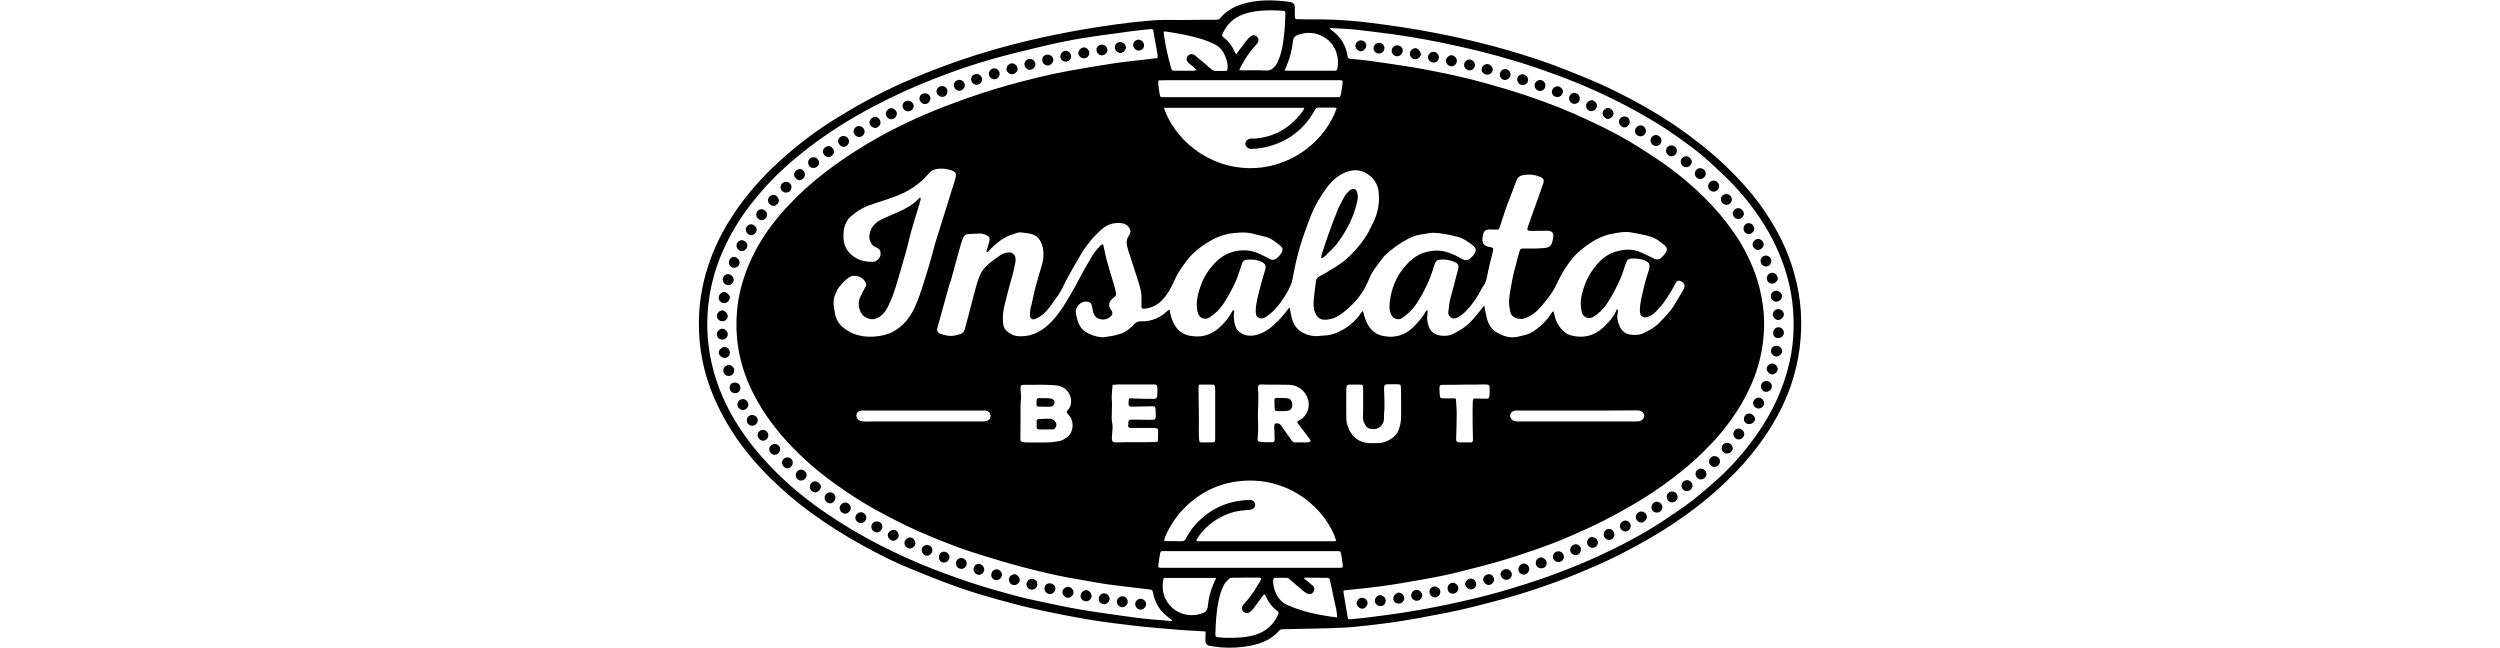 <?xml version="1.0" encoding="utf-8"?>
<!-- Generator: Adobe Illustrator 23.0.2, SVG Export Plug-In . SVG Version: 6.00 Build 0)  -->
<svg version="1.1" id="Layer_1" xmlns="http://www.w3.org/2000/svg" xmlns:xlink="http://www.w3.org/1999/xlink" x="0px" y="0px"
	 viewBox="0 0 135 35" style="enable-background:new 0 0 135 35;" xml:space="preserve">
<style type="text/css">
	.st0{fill:none;stroke:#231F20;stroke-width:0.5;stroke-miterlimit:10;}
</style>
<g>
	<path d="M65.1,34.1c-0.46-0.03-0.89-0.05-1.32-0.08c-0.81-0.07-1.62-0.13-2.43-0.22c-0.85-0.1-1.7-0.2-2.54-0.34
		c-1-0.17-2-0.37-2.99-0.59c-0.67-0.15-1.33-0.33-1.99-0.51c-0.71-0.2-1.42-0.41-2.12-0.66c-0.85-0.3-1.69-0.64-2.52-0.98
		c-0.9-0.36-1.76-0.8-2.61-1.27c-0.98-0.54-1.92-1.13-2.82-1.79c-0.77-0.56-1.49-1.18-2.17-1.85c-0.74-0.73-1.41-1.52-1.98-2.39
		c-0.51-0.78-0.93-1.6-1.26-2.47c-0.49-1.34-0.68-2.72-0.59-4.14c0.07-1.07,0.32-2.09,0.71-3.09c0.3-0.75,0.67-1.45,1.12-2.12
		c0.71-1.08,1.57-2.05,2.53-2.92c0.99-0.9,2.05-1.7,3.2-2.39c0.64-0.39,1.29-0.77,1.96-1.11c0.69-0.36,1.4-0.69,2.12-0.99
		c0.76-0.32,1.54-0.62,2.32-0.89c1.28-0.45,2.59-0.82,3.91-1.13c0.91-0.21,1.82-0.4,2.74-0.56c1.29-0.22,2.59-0.41,3.89-0.51
		c0.48-0.04,0.96-0.02,1.44-0.02c0.65-0.01,1.31-0.01,1.96-0.01c0.11,0,0.19-0.03,0.26-0.12c0.32-0.38,0.73-0.6,1.2-0.74
		c0.67-0.2,1.36-0.22,2.05-0.16c0.17,0.01,0.34,0.03,0.5,0.06c0.18,0.03,0.25,0.12,0.25,0.3c0,0.15,0,0.29,0,0.44
		c0,0.17,0.03,0.19,0.18,0.19c0.45,0,0.91,0.01,1.36,0.01c0.87,0.01,1.74,0.08,2.61,0.19c1.19,0.15,2.38,0.33,3.55,0.56
		c1.3,0.25,2.59,0.56,3.87,0.93c1.01,0.3,2.01,0.62,2.99,1.01c0.66,0.26,1.33,0.53,1.98,0.82c0.52,0.23,1.04,0.5,1.55,0.76
		c0.99,0.52,1.94,1.09,2.85,1.74c0.62,0.44,1.21,0.91,1.78,1.4c0.73,0.64,1.4,1.34,2.02,2.09c0.45,0.56,0.85,1.15,1.2,1.77
		c0.46,0.8,0.81,1.64,1.05,2.53c0.36,1.3,0.44,2.61,0.27,3.95c-0.09,0.69-0.25,1.36-0.47,2.01c-0.35,1.01-0.85,1.95-1.46,2.83
		c-0.9,1.3-2,2.41-3.22,3.41c-1.06,0.86-2.2,1.61-3.39,2.27c-0.82,0.46-1.65,0.88-2.5,1.25c-0.68,0.29-1.36,0.58-2.05,0.83
		c-0.76,0.28-1.53,0.54-2.31,0.77c-0.74,0.22-1.48,0.41-2.23,0.6c-0.99,0.25-2,0.43-3.01,0.62c-1.09,0.2-2.19,0.34-3.29,0.45
		c-0.55,0.06-1.11,0.07-1.67,0.09c-0.78,0.02-1.55,0.03-2.33,0.05c-0.06,0-0.14,0.03-0.17,0.07c-0.41,0.48-0.96,0.7-1.56,0.82
		c-0.52,0.1-1.05,0.13-1.57,0.09c-0.21-0.02-0.41-0.05-0.61-0.08c-0.16-0.02-0.25-0.14-0.25-0.3C65.1,34.43,65.1,34.27,65.1,34.1z
		 M87.32,16.7c0.01,0,0.03,0.01,0.04,0.01c0,0.06,0.01,0.12,0,0.18c-0.07,0.24,0,0.46,0.08,0.67c0.1,0.28,0.3,0.47,0.61,0.51
		c0.23,0.03,0.46,0.03,0.68-0.07c0.33-0.15,0.65-0.33,0.9-0.6c0.27-0.28,0.55-0.55,0.75-0.88c0.18-0.29,0.35-0.58,0.52-0.87
		c0.14-0.23,0.05-0.43-0.21-0.49c-0.08-0.02-0.14,0.01-0.18,0.08c-0.02,0.04-0.04,0.08-0.06,0.11c-0.26,0.5-0.55,0.97-0.94,1.38
		c-0.13,0.14-0.26,0.27-0.44,0.35c-0.33,0.14-0.52,0.02-0.52-0.31c0.01-0.45,0.13-0.87,0.23-1.3c0.07-0.3,0.17-0.59,0.26-0.89
		c0.01-0.05,0.03-0.09,0.03-0.14c0.02-0.16-0.03-0.26-0.18-0.34c-0.23-0.12-0.47-0.14-0.72-0.14s-0.3,0.06-0.39,0.3
		c-0.09,0.26-0.16,0.52-0.27,0.77c-0.21,0.47-0.44,0.93-0.73,1.36c-0.19,0.29-0.43,0.52-0.72,0.71c-0.26,0.17-0.59,0.04-0.65-0.27
		c-0.06-0.28-0.07-0.55-0.01-0.84c0.12-0.53,0.31-1.02,0.63-1.45c0.3-0.41,0.65-0.77,1.16-0.93c0.49-0.16,0.97-0.19,1.45,0.03
		c0.22,0.1,0.43,0.2,0.64,0.31c0.17,0.09,0.31,0.08,0.45-0.05c0.07-0.07,0.14-0.15,0.2-0.23c0.11-0.16,0.11-0.29-0.04-0.42
		c-0.24-0.21-0.5-0.4-0.82-0.49c-0.31-0.09-0.63-0.14-0.94-0.2c-0.38-0.08-0.74,0-1.1,0.07c-0.38,0.07-0.74,0.23-1.07,0.44
		c-0.42,0.27-0.81,0.57-1.12,0.97c-0.27,0.35-0.5,0.71-0.69,1.11c-0.11,0.23-0.22,0.46-0.36,0.67c-0.15,0.23-0.33,0.44-0.5,0.65
		c-0.17,0.2-0.34,0.39-0.57,0.53c-0.21,0.13-0.43,0.26-0.69,0.22c-0.24-0.04-0.43-0.15-0.48-0.4c-0.04-0.2-0.08-0.41-0.06-0.61
		c0.03-0.37,0.1-0.73,0.17-1.09c0.06-0.32,0.15-0.64,0.23-0.95c0.05-0.19,0.1-0.39,0.16-0.58c0.04-0.15,0.08-0.18,0.24-0.17
		c0.38,0,0.76,0.01,1.14-0.03c0.19-0.02,0.32-0.1,0.38-0.28c0.04-0.12,0.06-0.25,0.07-0.37c0.01-0.15-0.07-0.24-0.21-0.27
		c-0.06-0.01-0.12-0.01-0.18-0.01c-0.24,0-0.48,0.01-0.73,0.01c-0.32,0-0.33-0.02-0.22-0.32c0.16-0.47,0.33-0.94,0.5-1.4
		c0.09-0.27,0.19-0.54,0.28-0.8c0.08-0.22,0.05-0.32-0.18-0.41c-0.28-0.11-0.56-0.14-0.86-0.09c-0.2,0.03-0.33,0.12-0.4,0.32
		c-0.11,0.32-0.24,0.64-0.36,0.95c-0.07,0.19-0.15,0.37-0.21,0.56c-0.11,0.32-0.21,0.64-0.32,0.97c-0.05,0.14-0.06,0.15-0.21,0.15
		c-0.12,0-0.24-0.01-0.36-0.01c-0.15,0-0.26,0.06-0.31,0.2c-0.03,0.1-0.05,0.2-0.06,0.3c0,0.27,0.08,0.37,0.34,0.44
		c0.03,0.01,0.07,0.01,0.11,0.02c0.11,0.02,0.15,0.06,0.13,0.17c-0.01,0.04-0.02,0.08-0.03,0.12c-0.08,0.32-0.16,0.63-0.23,0.95
		s-0.09,0.65-0.31,0.91c-0.01,0.01-0.02,0.03-0.03,0.05c-0.25,0.5-0.56,0.95-0.96,1.34c-0.11,0.1-0.24,0.19-0.37,0.26
		c-0.11,0.05-0.25,0.08-0.36-0.01c-0.09-0.07-0.15-0.17-0.13-0.3c0.04-0.3,0.06-0.61,0.16-0.91c0.1-0.34,0.18-0.68,0.27-1.02
		c0.03-0.13,0.08-0.27,0.11-0.4c0.03-0.19-0.02-0.28-0.2-0.36c-0.25-0.12-0.52-0.15-0.8-0.13c-0.15,0.01-0.22,0.08-0.27,0.22
		c-0.1,0.31-0.19,0.61-0.32,0.91c-0.2,0.46-0.43,0.9-0.71,1.31c-0.2,0.28-0.45,0.52-0.74,0.72c-0.16,0.11-0.47,0.07-0.58-0.18
		c-0.12-0.26-0.11-0.53-0.07-0.79c0.09-0.62,0.31-1.2,0.7-1.69c0.3-0.38,0.64-0.71,1.12-0.87c0.45-0.14,0.89-0.17,1.34-0.01
		c0.22,0.08,0.43,0.17,0.63,0.29c0.35,0.2,0.42,0.16,0.7-0.13c0.02-0.03,0.05-0.06,0.06-0.09c0.12-0.2,0.11-0.31-0.07-0.45
		c-0.27-0.22-0.55-0.41-0.9-0.49c-0.41-0.1-0.83-0.19-1.25-0.2c-0.15,0-0.3,0.04-0.45,0.06c-0.3,0.03-0.59,0.11-0.85,0.24
		c-0.48,0.24-0.91,0.55-1.3,0.92c-0.06,0.05-0.11,0.12-0.15,0.18c-0.13,0.16-0.25,0.33-0.37,0.49c-0.15,0.19-0.26,0.41-0.35,0.63
		c-0.32,0.8-0.86,1.42-1.56,1.91c-0.21,0.15-0.44,0.23-0.69,0.26c-0.32,0.04-0.53-0.07-0.65-0.37c-0.1-0.22-0.1-0.46-0.08-0.7
		c0.03-0.33,0.08-0.66,0.12-0.99c0.02-0.13,0.08-0.22,0.2-0.28c0.27-0.15,0.54-0.3,0.8-0.47c0.22-0.14,0.44-0.28,0.63-0.45
		c0.43-0.38,0.8-0.81,1.11-1.3c0.13-0.2,0.22-0.43,0.33-0.64c0.27-0.52,0.38-1.08,0.32-1.67c-0.03-0.35-0.19-0.65-0.44-0.87
		c-0.39-0.34-0.85-0.42-1.34-0.22c-0.43,0.17-0.76,0.48-1.03,0.84c-0.37,0.5-0.68,1.05-0.9,1.63c-0.2,0.52-0.39,1.04-0.55,1.58
		c-0.15,0.53-0.28,1.07-0.37,1.61c-0.05,0.32-0.18,0.59-0.33,0.85c-0.21,0.35-0.43,0.69-0.72,0.97c-0.12,0.12-0.25,0.22-0.39,0.32
		c-0.13,0.1-0.29,0.13-0.43,0.05s-0.14-0.24-0.14-0.39c0.01-0.43,0.14-0.83,0.24-1.25c0.08-0.32,0.18-0.63,0.27-0.94
		c0.06-0.21,0-0.33-0.19-0.43c-0.27-0.13-0.56-0.14-0.85-0.11c-0.09,0.01-0.15,0.07-0.19,0.15c-0.03,0.07-0.05,0.14-0.07,0.2
		c-0.09,0.26-0.17,0.53-0.28,0.79c-0.2,0.44-0.43,0.87-0.7,1.27c-0.19,0.29-0.44,0.51-0.72,0.7c-0.06,0.04-0.14,0.07-0.22,0.07
		c-0.23,0.01-0.38-0.14-0.44-0.4c-0.1-0.5,0.03-0.98,0.2-1.44c0.19-0.51,0.5-0.95,0.9-1.32c0.58-0.54,1.53-0.7,2.25-0.34
		c0.17,0.08,0.35,0.15,0.5,0.25c0.19,0.12,0.35,0.07,0.49-0.06c0.08-0.08,0.16-0.17,0.21-0.27c0.08-0.13,0.06-0.24-0.05-0.34
		c-0.26-0.22-0.54-0.44-0.88-0.52c-0.21-0.05-0.41-0.09-0.62-0.15c-0.44-0.11-0.87-0.06-1.31,0c-0.02,0-0.05,0.01-0.07,0.02
		c-0.36,0.08-0.7,0.22-1.02,0.42c-0.45,0.28-0.86,0.59-1.17,1.01c-0.24,0.32-0.48,0.64-0.64,1.01c-0.09,0.21-0.19,0.4-0.3,0.6
		c-0.13,0.23-0.29,0.43-0.48,0.61c-0.25,0.22-0.54,0.35-0.87,0.38c-0.13,0.01-0.17-0.03-0.16-0.15c0-0.13,0-0.25,0-0.38
		c0.02-0.36-0.09-0.69-0.2-1.03c-0.17-0.54-0.35-1.07-0.52-1.61c-0.09-0.28-0.14-0.54,0.06-0.81c0.12-0.17,0.06-0.36-0.1-0.5
		c-0.09-0.08-0.2-0.13-0.33-0.14c-0.38-0.04-0.73,0.05-1.02,0.3c-0.32,0.27-0.6,0.58-0.85,0.92c-0.21,0.27-0.37,0.57-0.54,0.86
		c-0.17,0.29-0.33,0.58-0.49,0.87c-0.19,0.34-0.33,0.71-0.57,1.03c-0.23,0.31-0.43,0.65-0.72,0.91c-0.13,0.11-0.28,0.21-0.44,0.28
		c-0.17,0.07-0.29-0.01-0.3-0.19c-0.01-0.11,0.01-0.23,0.02-0.34c0.01-0.08,0.04-0.15,0.06-0.23c0.08-0.35,0.15-0.7,0.24-1.04
		c0.1-0.37,0.21-0.73,0.32-1.1s0.12-0.74,0.01-1.11c-0.03-0.09-0.08-0.18-0.13-0.26c-0.24-0.36-0.64-0.35-1.01-0.4
		c-0.13-0.02-0.27,0.05-0.4,0.09c-0.54,0.16-0.96,0.5-1.33,0.91c-0.04,0.04-0.07,0.08-0.14,0.06c0.01-0.04,0.02-0.08,0.03-0.11
		c0.04-0.15,0.09-0.3,0.13-0.45c0.05-0.21,0-0.29-0.2-0.37c-0.08-0.03-0.17-0.07-0.26-0.07c-0.22,0-0.45,0.02-0.67,0.03
		c-0.16,0.01-0.25,0.1-0.3,0.25c-0.06,0.17-0.12,0.33-0.16,0.5c-0.16,0.58-0.32,1.17-0.48,1.75c-0.04,0.13-0.1,0.26-0.13,0.4
		c-0.2,0.7-0.39,1.41-0.59,2.12c-0.06,0.2-0.01,0.32,0.19,0.38c0.17,0.05,0.34,0.1,0.51,0.1c0.18,0,0.36-0.05,0.53-0.1
		c0.12-0.03,0.19-0.13,0.23-0.24c0.02-0.06,0.03-0.12,0.05-0.17c0.17-0.63,0.33-1.26,0.5-1.9c0.05-0.19,0.1-0.37,0.16-0.56
		c0.07-0.21,0.15-0.41,0.28-0.59c0.2-0.27,0.47-0.47,0.74-0.66c0.14-0.1,0.28-0.21,0.46-0.26c0.39-0.11,0.59,0.09,0.56,0.42
		c0,0.01,0,0.02,0,0.04c-0.06,0.28-0.11,0.56-0.19,0.83c-0.15,0.49-0.26,0.98-0.39,1.47c-0.08,0.31-0.12,0.62-0.1,0.93
		c0.01,0.18,0.04,0.37,0.18,0.5c0.21,0.2,0.45,0.31,0.75,0.31c0.69,0.01,1.23-0.31,1.69-0.79c0.52-0.54,0.87-1.19,1.24-1.83
		c0.19-0.33,0.35-0.67,0.53-0.99c0.1-0.19,0.23-0.37,0.33-0.56c0.15-0.28,0.33-0.52,0.56-0.74c0.03-0.03,0.07-0.04,0.12-0.07
		c0.02,0.08,0.04,0.13,0.05,0.19c0.05,0.24,0.1,0.47,0.16,0.71c0.06,0.22,0.13,0.44,0.19,0.66c0.09,0.3,0.19,0.59,0.26,0.89
		c0.07,0.29,0.1,0.31-0.16,0.51c-0.19,0.15-0.21,0.36-0.08,0.57c0.03,0.05,0.07,0.09,0.08,0.14c0.01,0.05,0.02,0.11-0.01,0.15
		c-0.15,0.2-0.36,0.29-0.61,0.24c-0.22-0.04-0.37-0.18-0.41-0.41c-0.02-0.12-0.06-0.24-0.08-0.35c-0.03-0.13-0.12-0.18-0.24-0.19
		c-0.25-0.04-0.52,0.15-0.6,0.4c-0.05,0.15,0,0.29,0.03,0.43c0.07,0.3,0.18,0.6,0.45,0.78c0.27,0.17,0.56,0.28,0.88,0.31
		c0.09,0.01,0.18-0.01,0.27-0.02c0.07-0.01,0.13-0.02,0.2-0.03c0.36-0.06,0.72-0.14,1.01-0.38c0.1-0.08,0.2-0.17,0.29-0.27
		c0.1-0.12,0.22-0.16,0.38-0.16c0.56,0.02,1.04-0.19,1.44-0.58c0.02-0.02,0.05-0.03,0.09-0.05c0.04,0.15,0.06,0.29,0.1,0.42
		c0.16,0.48,0.42,0.86,0.94,0.98c0.1,0.02,0.2,0.03,0.3,0.04c0.5,0.05,0.94-0.12,1.31-0.43c0.29-0.25,0.54-0.55,0.73-0.9
		c0.02-0.03,0.05-0.06,0.07-0.09c0.02,0.02,0.03,0.03,0.04,0.04c0.01,0.02,0.01,0.04,0.01,0.05c-0.05,0.17-0.02,0.35,0,0.52
		c0.04,0.31,0.17,0.55,0.46,0.69c0.28,0.13,0.56,0.1,0.83,0.02c0.27-0.09,0.52-0.23,0.74-0.42c0.34-0.29,0.64-0.63,0.91-0.99
		c0.01-0.02,0.04-0.02,0.06-0.03c0.03,0.17,0.05,0.33,0.09,0.49c0.08,0.33,0.22,0.61,0.52,0.8c0.32,0.2,0.65,0.27,1.02,0.23
		c0.07-0.01,0.13-0.02,0.2-0.02c0.28,0,0.54-0.08,0.79-0.19c0.51-0.24,0.95-0.59,1.25-1.07c0.02-0.03,0.05-0.04,0.08-0.07
		c0.05,0.17,0.08,0.33,0.14,0.48c0.17,0.42,0.43,0.75,0.89,0.86c0.7,0.16,1.31-0.04,1.79-0.57c0.21-0.22,0.42-0.45,0.56-0.73
		c0.02-0.03,0.05-0.06,0.1-0.11c0.01,0.07,0.01,0.1,0.01,0.13c-0.01,0.14-0.03,0.29-0.02,0.43c0.06,0.53,0.3,0.78,0.71,0.84
		c0.24,0.03,0.49,0.02,0.71-0.1c0.18-0.1,0.36-0.19,0.53-0.31c0.42-0.29,0.72-0.7,1.03-1.09c0.03-0.03,0.05-0.07,0.1-0.13
		c0.01,0.08,0.02,0.13,0.03,0.17c0.04,0.19,0.07,0.38,0.12,0.57c0.09,0.3,0.25,0.57,0.54,0.73c0.38,0.22,0.78,0.33,1.22,0.2
		c0.08-0.02,0.16-0.04,0.25-0.06c0.2-0.04,0.38-0.13,0.54-0.24c0.37-0.25,0.68-0.56,0.92-0.94c0.02-0.04,0.06-0.07,0.11-0.12
		c0.03,0.1,0.06,0.17,0.07,0.24c0.04,0.23,0.14,0.43,0.27,0.61c0.16,0.21,0.35,0.39,0.61,0.46c0.67,0.18,1.26,0.03,1.76-0.44
		c0.26-0.25,0.51-0.51,0.67-0.85C87.28,16.74,87.3,16.72,87.32,16.7z M71.82,1.52c0,0.01-0.01,0.02-0.01,0.03
		c0.04,0.03,0.07,0.06,0.11,0.09c0.46,0.34,0.75,0.78,0.84,1.35c0.02,0.15,0.04,0.17,0.19,0.19c0.29,0.03,0.59,0.05,0.89,0.09
		c0.79,0.11,1.58,0.22,2.37,0.35c0.73,0.12,1.47,0.27,2.19,0.42c0.6,0.13,1.19,0.28,1.78,0.44c0.72,0.2,1.44,0.41,2.16,0.65
		c0.6,0.2,1.2,0.42,1.79,0.65c0.52,0.21,1.04,0.43,1.55,0.67c1.05,0.48,2.07,1.01,3.04,1.64c0.5,0.32,1.01,0.65,1.49,1.01
		c0.64,0.48,1.25,1,1.82,1.56c0.6,0.59,1.14,1.24,1.62,1.93c0.53,0.77,0.94,1.59,1.23,2.48c0.2,0.64,0.33,1.3,0.37,1.98
		c0.05,0.93-0.06,1.84-0.32,2.73c-0.21,0.7-0.51,1.37-0.88,2.01c-0.46,0.79-1.02,1.52-1.65,2.18c-0.5,0.53-1.03,1.02-1.6,1.48
		c-0.71,0.57-1.45,1.1-2.23,1.57c-0.65,0.39-1.31,0.76-1.98,1.1c-0.65,0.33-1.31,0.62-1.98,0.91c-0.53,0.23-1.07,0.43-1.61,0.62
		c-0.69,0.24-1.38,0.47-2.07,0.67c-0.65,0.19-1.31,0.35-1.97,0.52c-0.32,0.08-0.65,0.16-0.97,0.23c-0.44,0.09-0.88,0.17-1.32,0.25
		c-0.7,0.12-1.41,0.25-2.12,0.34c-0.62,0.09-1.25,0.14-1.88,0.21c-0.04,0-0.08,0.02-0.12,0.02c0,0.04,0,0.08,0,0.11
		c0.07,0.44,0.15,0.87,0.22,1.31c0.02,0.13,0.04,0.15,0.18,0.13c0.28-0.03,0.57-0.06,0.85-0.09c1.44-0.17,2.88-0.39,4.3-0.69
		c0.98-0.21,1.96-0.43,2.93-0.71c0.9-0.26,1.8-0.54,2.68-0.86c0.86-0.31,1.71-0.65,2.54-1.03c1.19-0.54,2.35-1.15,3.45-1.86
		c0.56-0.37,1.12-0.74,1.66-1.15c0.41-0.31,0.79-0.66,1.18-0.99c0.73-0.63,1.38-1.34,1.97-2.11c0.91-1.18,1.6-2.46,2-3.9
		c0.18-0.63,0.29-1.28,0.33-1.93c0.07-1.22-0.07-2.42-0.45-3.58c-0.18-0.55-0.4-1.09-0.67-1.61c-0.56-1.08-1.28-2.06-2.11-2.94
		c-0.36-0.38-0.74-0.73-1.12-1.09c-0.75-0.7-1.58-1.3-2.43-1.87c-0.97-0.64-1.98-1.2-3.02-1.71c-1.29-0.63-2.61-1.16-3.96-1.62
		c-1.4-0.48-2.82-0.87-4.27-1.19c-1.21-0.27-2.43-0.5-3.66-0.67c-0.62-0.08-1.24-0.16-1.86-0.23c-0.44-0.05-0.89-0.06-1.34-0.09
		C71.89,1.51,71.86,1.52,71.82,1.52z M63.28,33.54c0.01-0.02,0.01-0.03,0.02-0.05c-0.05-0.03-0.09-0.07-0.14-0.1
		c-0.13-0.11-0.27-0.21-0.38-0.33c-0.28-0.3-0.44-0.66-0.52-1.06c-0.03-0.15-0.04-0.15-0.19-0.17c-0.74-0.09-1.48-0.17-2.22-0.27
		c-0.52-0.07-1.03-0.18-1.54-0.26c-1.08-0.17-2.15-0.43-3.21-0.71c-0.59-0.16-1.18-0.33-1.76-0.51c-0.55-0.17-1.1-0.34-1.64-0.54
		c-0.93-0.35-1.85-0.72-2.75-1.15c-1.1-0.53-2.17-1.11-3.18-1.79c-0.92-0.62-1.8-1.29-2.6-2.07c-1-0.97-1.87-2.04-2.5-3.3
		c-0.47-0.93-0.77-1.91-0.87-2.95c-0.06-0.68-0.04-1.37,0.07-2.05c0.15-0.91,0.45-1.77,0.87-2.59c0.45-0.88,1.04-1.68,1.71-2.41
		c0.63-0.69,1.32-1.32,2.06-1.89c0.52-0.4,1.06-0.78,1.62-1.14c0.9-0.58,1.84-1.1,2.81-1.56c0.8-0.38,1.61-0.72,2.44-1.03
		c1-0.38,2.01-0.71,3.03-1c1.05-0.29,2.11-0.56,3.18-0.76c0.88-0.16,1.75-0.31,2.63-0.44c0.61-0.09,1.23-0.15,1.84-0.22
		c0.14-0.02,0.28-0.04,0.44-0.05c0.02-0.09,0.02-0.14,0.01-0.19c-0.07-0.39-0.15-0.79-0.21-1.18c-0.03-0.2-0.03-0.21-0.24-0.19
		c-0.28,0.03-0.55,0.05-0.83,0.09c-0.92,0.13-1.85,0.24-2.77,0.39c-0.71,0.12-1.42,0.26-2.12,0.43c-0.91,0.21-1.83,0.44-2.73,0.69
		c-1.04,0.29-2.07,0.65-3.08,1.04c-1.16,0.45-2.29,0.96-3.38,1.54c-1.22,0.64-2.38,1.37-3.48,2.21c-0.82,0.63-1.59,1.31-2.29,2.07
		c-0.57,0.63-1.1,1.29-1.55,2.01c-0.58,0.94-1.03,1.91-1.31,2.96c-0.32,1.22-0.41,2.46-0.25,3.71s0.56,2.43,1.16,3.54
		c0.48,0.88,1.06,1.69,1.73,2.44c0.5,0.57,1.04,1.1,1.61,1.6c0.57,0.49,1.16,0.95,1.78,1.37c0.96,0.66,1.97,1.26,3.01,1.79
		c0.91,0.46,1.83,0.88,2.78,1.25c0.93,0.36,1.87,0.7,2.83,0.99c0.99,0.29,1.98,0.58,2.99,0.78c0.64,0.13,1.28,0.28,1.92,0.39
		c0.85,0.15,1.71,0.27,2.57,0.39c0.69,0.1,1.39,0.19,2.09,0.23C62.92,33.51,63.1,33.53,63.28,33.54z M49.71,10.66
		c0,0.07,0.01,0.11,0,0.14c-0.04,0.16-0.09,0.31-0.14,0.47c-0.12,0.39-0.24,0.78-0.35,1.17c-0.09,0.31-0.16,0.63-0.24,0.95
		c-0.16,0.58-0.33,1.15-0.5,1.73c-0.07,0.23-0.13,0.45-0.21,0.68c-0.09,0.25-0.19,0.5-0.31,0.74c-0.11,0.22-0.25,0.43-0.47,0.57
		c-0.19,0.12-0.39,0.17-0.6,0.09s-0.36-0.19-0.45-0.43c-0.1-0.27-0.09-0.52,0.03-0.77c0.08-0.17,0.17-0.33,0.26-0.5
		c0.04-0.07,0.06-0.13,0.03-0.21c-0.14-0.35-0.62-0.52-0.93-0.3c-0.18,0.13-0.35,0.3-0.49,0.48c-0.11,0.13-0.18,0.29-0.24,0.44
		c-0.15,0.35-0.07,0.71,0,1.07c0.08,0.42,0.36,0.69,0.71,0.9c0.25,0.16,0.53,0.23,0.82,0.28c0.37,0.05,0.73,0.02,1.08-0.06
		c0.42-0.09,0.77-0.31,1.08-0.61c0.34-0.34,0.56-0.75,0.73-1.18c0.17-0.42,0.3-0.85,0.44-1.29c0.14-0.43,0.26-0.86,0.38-1.29
		c0.05-0.19,0.1-0.38,0.15-0.56c0.08-0.27,0.16-0.53,0.25-0.8c0.22-0.72,0.45-1.43,0.67-2.15c0.07-0.21,0.14-0.41,0.19-0.62
		c0.06-0.23,0-0.33-0.22-0.4s-0.45-0.11-0.68-0.09c-0.18,0.02-0.35,0.06-0.48,0.19c-0.15,0.15-0.28,0.32-0.44,0.46
		c-0.29,0.25-0.6,0.47-0.95,0.64c-0.63,0.31-1.32,0.47-1.98,0.72c-0.35,0.14-0.65,0.34-0.93,0.59c-0.12,0.11-0.2,0.24-0.26,0.39
		c-0.11,0.24-0.12,0.49-0.11,0.75c0.01,0.42,0.2,0.75,0.54,1c0.31,0.22,0.66,0.29,1.03,0.29c0.19,0,0.38-0.16,0.42-0.34
		c0.04-0.24-0.02-0.36-0.25-0.45c-0.11-0.04-0.18-0.11-0.24-0.21c-0.12-0.2-0.13-0.41-0.06-0.63c0.1-0.32,0.34-0.53,0.63-0.67
		c0.28-0.13,0.57-0.26,0.86-0.38c0.41-0.18,0.79-0.39,1.11-0.71C49.62,10.71,49.65,10.69,49.71,10.66z M62.87,29.2
		c0.04,0.01,0.08,0.02,0.12,0.02c0.27,0,0.53,0,0.8,0.01c0.12,0,0.19-0.04,0.24-0.14c0.11-0.2,0.23-0.4,0.37-0.58
		c0.7-0.86,1.6-1.37,2.71-1.49c0.15-0.02,0.3-0.02,0.45-0.01c0.13,0.01,0.22,0.13,0.22,0.25c0,0.11-0.08,0.22-0.19,0.25
		c-0.06,0.02-0.13,0.03-0.2,0.03c-0.44,0.02-0.86,0.1-1.27,0.29c-0.62,0.28-1.12,0.7-1.48,1.27c-0.02,0.03-0.02,0.07-0.03,0.13
		c0.28,0,0.53,0,0.78,0c2.2,0,4.41,0,6.61,0c0.05,0,0.1-0.01,0.16-0.02c-0.52-1.68-2.48-3.46-5.09-3.24
		c-1.32,0.11-2.43,0.69-3.32,1.68C63.41,28.02,62.86,28.93,62.87,29.2z M62.85,5.82c0.54,1.63,2.3,3.23,4.62,3.26
		c2.33,0.02,4.14-1.56,4.71-3.24c-0.03-0.01-0.07-0.03-0.1-0.03c-0.3,0-0.59,0-0.89,0c-0.09,0-0.14,0.04-0.18,0.12
		c-0.52,0.95-1.29,1.59-2.31,1.92c-0.36,0.12-0.74,0.18-1.13,0.19c-0.18,0-0.32-0.13-0.32-0.28c0-0.16,0.14-0.27,0.33-0.28
		c0.07,0,0.15,0,0.22,0c1.1-0.1,1.95-0.63,2.58-1.53c0.02-0.03,0.03-0.07,0.05-0.13C67.89,5.82,65.38,5.82,62.85,5.82z M67.52,30.66
		L67.52,30.66c1.42,0,2.85,0,4.27,0c0.2,0,0.4,0,0.6,0c0.11,0,0.13-0.03,0.12-0.13c-0.02-0.19-0.05-0.37-0.08-0.56
		c-0.04-0.22-0.05-0.21-0.27-0.21c-0.04,0-0.07,0-0.11,0c-2.98,0-5.96,0-8.94,0c-0.09,0-0.18,0-0.27,0c-0.16,0-0.17,0-0.2,0.17
		c-0.04,0.2-0.06,0.39-0.09,0.59c-0.02,0.12,0.01,0.13,0.13,0.14c0.04,0,0.07,0,0.11,0C64.36,30.66,65.94,30.66,67.52,30.66z
		 M62.56,4.34c-0.01,0.07-0.02,0.11-0.02,0.15c0.02,0.19,0.05,0.39,0.08,0.58c0.03,0.18,0.05,0.18,0.23,0.18c2.09,0,4.18,0,6.27,0
		c1.03,0,2.06,0,3.09,0c0.16,0,0.16,0,0.2-0.17c0.01-0.04,0.02-0.07,0.02-0.11c0.03-0.17,0.05-0.33,0.07-0.5
		c0.01-0.11-0.01-0.13-0.12-0.14c-0.02,0-0.05,0-0.07,0c-3.12,0-6.24,0-9.36,0C62.83,4.34,62.7,4.34,62.56,4.34z M66.92,3.79
		c0.07,0.01,0.11,0.01,0.15,0.01c0.43,0,0.86-0.02,1.29,0.01c0.26,0.02,0.4-0.12,0.54-0.3c0.04-0.05,0.07-0.12,0.1-0.18
		c0.11-0.24,0.19-0.5,0.24-0.76c0.12-0.6,0.15-1.2,0.17-1.81c0-0.16-0.01-0.17-0.17-0.18c-0.26-0.01-0.52-0.03-0.78-0.02
		c-0.46,0.01-0.9,0.06-1.34,0.22c-0.53,0.19-0.87,0.55-1.1,1.04c-0.04,0.08-0.03,0.14,0.05,0.2c0.29,0.21,0.48,0.49,0.62,0.81
		c0.01,0.03,0.04,0.05,0.08,0.11c0.02-0.04,0.03-0.06,0.04-0.08c0.17-0.22,0.33-0.45,0.5-0.67c0.07-0.09,0.14-0.16,0.23-0.23
		c0.11-0.09,0.24-0.07,0.33,0.01c0.1,0.1,0.12,0.22,0.04,0.34c-0.03,0.05-0.07,0.1-0.11,0.14c-0.31,0.33-0.55,0.7-0.77,1.1
		C66.98,3.64,66.96,3.71,66.92,3.79z M68.1,31.22c-0.03-0.01-0.06-0.03-0.09-0.03c-0.49,0-0.98,0-1.47,0.01
		c-0.06,0-0.14,0.02-0.18,0.06c-0.1,0.1-0.21,0.21-0.27,0.33c-0.09,0.18-0.17,0.38-0.22,0.58c-0.18,0.68-0.22,1.38-0.24,2.09
		c0,0.09,0.03,0.14,0.12,0.15c0.14,0.01,0.29,0.03,0.43,0.03c0.56,0.01,1.12,0,1.67-0.18c0.55-0.19,0.93-0.55,1.17-1.07
		c0.04-0.08,0.04-0.15-0.04-0.2c-0.3-0.2-0.49-0.49-0.64-0.82c-0.01-0.03-0.04-0.05-0.07-0.08c-0.02,0.03-0.04,0.04-0.06,0.06
		c-0.18,0.24-0.35,0.48-0.53,0.72c-0.05,0.07-0.12,0.13-0.2,0.19c-0.1,0.08-0.24,0.06-0.33-0.03c-0.1-0.09-0.11-0.21-0.04-0.33
		c0.02-0.04,0.05-0.07,0.08-0.1c0.27-0.3,0.52-0.63,0.71-0.98C68,31.48,68.08,31.37,68.1,31.22z M57.59,22.25
		c0-0.02,0-0.03,0.01-0.03c0.01-0.02,0.02-0.03,0.03-0.04c0.15-0.14,0.21-0.31,0.21-0.52c0-0.41-0.31-0.78-0.73-0.84
		c-0.21-0.03-0.42-0.03-0.63-0.04c-0.21-0.01-0.41,0-0.62,0c-0.19,0-0.39,0-0.58,0c-0.14,0-0.17,0.04-0.17,0.18
		c0,0.03,0,0.06,0,0.09c0.01,0.14,0.03,0.27,0.03,0.41s-0.03,0.28-0.03,0.41c0,0.59,0,1.19-0.01,1.78c0,0.18,0.02,0.21,0.2,0.23
		c0.04,0.01,0.08,0.01,0.13,0.01c0.38,0,0.76,0.01,1.14,0c0.19,0,0.38-0.03,0.58-0.06c0.17-0.02,0.3-0.11,0.44-0.2
		c0.38-0.26,0.43-0.83,0.17-1.16C57.69,22.4,57.64,22.32,57.59,22.25z M70.05,22.76c0.02-0.02,0.03-0.03,0.04-0.03
		c0.39-0.14,0.67-0.62,0.56-1.1c-0.12-0.49-0.52-0.83-1.03-0.85c-0.42-0.01-0.85-0.01-1.27-0.01c-0.08,0-0.16-0.01-0.24-0.01
		c-0.13,0-0.17,0.04-0.18,0.17c0,0.06,0,0.12,0.01,0.18c0.01,0.13,0.02,0.27,0.01,0.4c0,0.22-0.01,0.45-0.02,0.67
		c-0.02,0.5,0.05,1-0.02,1.5c0,0.01,0,0.02,0,0.04c0,0.07,0.03,0.12,0.1,0.13c0.11,0.01,0.23,0.03,0.34,0.03
		c0.08,0,0.16-0.01,0.23,0c0.2,0.02,0.26-0.02,0.25-0.22c0-0.21-0.02-0.42-0.02-0.63c0-0.14,0.05-0.18,0.18-0.17
		c0.09,0.01,0.15,0.06,0.2,0.13c0.18,0.26,0.36,0.51,0.54,0.77c0.07,0.1,0.15,0.15,0.28,0.13c0.11-0.01,0.22,0,0.32,0
		s0.21,0.01,0.31,0c0.05-0.01,0.1-0.04,0.13-0.07c0.01-0.02-0.03-0.08-0.05-0.12c-0.22-0.29-0.44-0.58-0.66-0.87
		C70.07,22.81,70.07,22.79,70.05,22.76z M60.08,20.78c-0.02,0.24-0.04,0.45-0.05,0.67c0,0.11,0.02,0.23,0.02,0.34
		c0,0.27-0.02,0.54-0.02,0.82c0,0.1,0.03,0.2,0.04,0.3c0.01,0.08,0.01,0.16,0.01,0.23c-0.01,0.17-0.04,0.35-0.04,0.52
		c0,0.19,0.06,0.23,0.24,0.23s0.35-0.01,0.53-0.01c0.22,0,0.44,0,0.65,0c0.1,0,0.19,0,0.29,0c0.22,0,0.45-0.01,0.67-0.01
		c0.06,0,0.11-0.03,0.11-0.1c0-0.18,0.01-0.35,0.01-0.53c0-0.07-0.04-0.11-0.11-0.12c-0.05,0-0.11-0.01-0.16-0.01
		c-0.36,0-0.71,0-1.07,0c-0.29,0-0.29,0-0.27-0.28c0.01-0.14,0.04-0.17,0.18-0.17c0.37,0,0.74,0.01,1.11,0.01
		c0.15,0,0.18-0.03,0.19-0.18c0-0.12,0-0.24-0.01-0.36c-0.01-0.18-0.04-0.2-0.22-0.19c-0.35,0.01-0.7,0.01-1.05,0.02
		c-0.07,0-0.16-0.01-0.18-0.09c-0.02-0.1,0-0.2,0.01-0.3c0-0.03,0.06-0.06,0.1-0.06c0.05-0.01,0.1,0,0.14,0.01
		c0.37,0.01,0.74,0.02,1.11,0.02c0.11,0,0.17-0.05,0.18-0.16c0.01-0.14,0.01-0.29,0.01-0.44c-0.01-0.16-0.05-0.18-0.21-0.18
		c-0.64,0-1.28,0-1.93,0C60.26,20.77,60.18,20.78,60.08,20.78z M73.61,21.79c0-0.28,0-0.56,0-0.84c0-0.15-0.02-0.17-0.16-0.18
		c-0.2-0.01-0.4,0-0.6,0c-0.09,0-0.13,0.05-0.14,0.13c0,0.05-0.01,0.11-0.01,0.16c0,0.49-0.01,0.98,0,1.47
		c0,0.16,0.02,0.32,0.07,0.46c0.16,0.49,0.47,0.83,1,0.92c0.2,0.03,0.41,0.02,0.62,0.02c0.19,0,0.36-0.04,0.53-0.12
		c0.22-0.11,0.43-0.25,0.55-0.48c0.14-0.27,0.19-0.57,0.19-0.88c0-0.21,0-0.42,0-0.64c0-0.28,0-0.56-0.01-0.84
		c0-0.21-0.02-0.22-0.24-0.22c-0.15,0-0.3,0-0.45,0c-0.18,0-0.22,0.04-0.22,0.22c0,0.02,0,0.05,0,0.07
		c0.01,0.23,0.02,0.46,0.02,0.69c0,0.09,0,0.18,0,0.27c0,0.1-0.01,0.2-0.02,0.3c-0.01,0.14,0.01,0.29-0.02,0.43
		c-0.06,0.28-0.32,0.47-0.61,0.44c-0.14-0.01-0.28-0.05-0.36-0.18c-0.08-0.13-0.15-0.26-0.15-0.42
		C73.61,22.33,73.61,22.06,73.61,21.79z M64.62,3.79c-0.06-0.06-0.08-0.09-0.11-0.12c-0.11-0.09-0.23-0.18-0.34-0.28
		c-0.1-0.09-0.12-0.22-0.06-0.33c0.05-0.09,0.17-0.16,0.28-0.13c0.06,0.01,0.12,0.04,0.16,0.08c0.28,0.23,0.56,0.46,0.83,0.7
		c0.08,0.07,0.16,0.12,0.27,0.12c0.16,0,0.33,0,0.49,0c0.13,0,0.14-0.02,0.15-0.15c0.02-0.28-0.07-0.54-0.19-0.78
		s-0.31-0.42-0.55-0.53c-0.2-0.09-0.41-0.18-0.62-0.25c-0.65-0.2-1.32-0.32-1.99-0.42c-0.03,0-0.06,0-0.1,0.01
		c0,0.06,0,0.1,0.01,0.15c0.08,0.61,0.22,1.21,0.39,1.81c0.04,0.14,0.05,0.15,0.2,0.15c0.33,0,0.67,0,1,0
		C64.48,3.81,64.53,3.8,64.62,3.79z M70.44,31.21c-0.01,0.01-0.01,0.03-0.02,0.04c0.03,0.02,0.06,0.04,0.09,0.06
		c0.12,0.1,0.24,0.19,0.35,0.29c0.13,0.11,0.15,0.25,0.06,0.37c-0.09,0.13-0.24,0.14-0.39,0.05c-0.07-0.04-0.13-0.09-0.19-0.14
		c-0.23-0.19-0.45-0.38-0.68-0.58c-0.07-0.06-0.13-0.11-0.22-0.1c-0.19,0-0.38,0-0.56,0c-0.08,0-0.12,0.04-0.13,0.12
		c-0.02,0.5,0.24,1.11,0.74,1.34c0.27,0.12,0.55,0.22,0.83,0.31c0.49,0.15,0.99,0.24,1.49,0.32c0.12,0.02,0.25,0.03,0.39,0.05
		c0-0.07,0-0.11,0-0.15c-0.01-0.09-0.03-0.18-0.04-0.27c-0.11-0.53-0.23-1.05-0.34-1.58c-0.03-0.12-0.06-0.14-0.18-0.14
		c-0.38,0-0.75,0-1.13-0.01C70.48,31.19,70.46,31.2,70.44,31.21z M69.36,3.8c0.07,0.01,0.12,0.02,0.16,0.02c0.79,0,1.59,0,2.38,0
		c0.06,0,0.12,0,0.18,0c0.09,0,0.13-0.04,0.14-0.13c0.12-0.66-0.14-1.33-0.7-1.67c-0.46-0.28-0.93-0.31-1.43-0.14
		c-0.16,0.06-0.25,0.15-0.27,0.34c-0.05,0.45-0.15,0.88-0.33,1.3C69.46,3.61,69.42,3.69,69.36,3.8z M65.67,31.21
		c-0.96,0-1.89,0-2.82,0c-0.02,0.05-0.04,0.09-0.04,0.13c-0.07,0.48,0.01,0.93,0.33,1.31c0.45,0.54,1.15,0.69,1.78,0.47
		c0.19-0.06,0.28-0.17,0.3-0.38c0.04-0.43,0.15-0.85,0.32-1.24C65.57,31.42,65.62,31.33,65.67,31.21z M85.19,22.17L85.19,22.17
		c-1,0-2,0-3,0c-0.11,0-0.22,0-0.33,0c-0.18,0.01-0.3,0.12-0.31,0.27c-0.01,0.14,0.12,0.29,0.29,0.31c0.1,0.01,0.19,0.01,0.29,0.01
		c2.06,0,4.12,0,6.18,0c0.08,0,0.16,0,0.23-0.02c0.14-0.03,0.25-0.17,0.25-0.29c0-0.14-0.13-0.26-0.28-0.28
		c-0.07-0.01-0.15-0.01-0.22-0.01C87.26,22.17,86.23,22.17,85.19,22.17z M49.88,22.17L49.88,22.17c-1.09,0-2.18,0-3.27,0
		c-0.04,0-0.07,0-0.11,0c-0.15,0.02-0.24,0.11-0.25,0.24c-0.02,0.12,0.06,0.25,0.18,0.31c0.05,0.02,0.12,0.03,0.18,0.04
		c0.15,0.01,0.29,0,0.44,0c2.01,0,4.02,0,6.03,0c0.08,0,0.16-0.01,0.23-0.04c0.2-0.08,0.24-0.3,0.1-0.46
		c-0.08-0.09-0.18-0.09-0.28-0.09C52.04,22.17,50.96,22.17,49.88,22.17z M79.09,20.77L79.09,20.77c-0.39,0.01-0.79,0.01-1.18,0.01
		c-0.14,0-0.18,0.04-0.18,0.18c0,0.13,0.01,0.25,0.02,0.38c0.01,0.13,0.03,0.17,0.18,0.17c0.18,0.01,0.35,0,0.53,0
		c0.15,0,0.16,0,0.17,0.16c0.01,0.24,0.04,0.47,0.03,0.71c0,0.44-0.01,0.88-0.03,1.32c0,0.11,0.02,0.16,0.13,0.18
		c0.07,0.01,0.14,0.01,0.22,0.01c0.13,0,0.25,0,0.38,0c0.16,0,0.18-0.02,0.18-0.18c-0.01-0.39-0.02-0.78-0.02-1.17
		c0-0.28,0-0.56,0.01-0.84c0.01-0.17,0.03-0.19,0.19-0.18c0.18,0.01,0.36,0.01,0.54,0.01c0.13,0,0.16-0.03,0.17-0.16
		c0.01-0.11,0.01-0.23,0.01-0.34c0.01-0.23-0.02-0.27-0.25-0.27C79.83,20.77,79.46,20.77,79.09,20.77z M64.74,20.77
		c-0.01,0.1-0.02,0.16-0.02,0.22c0.01,0.54,0.01,1.08,0.02,1.62c0.01,0.37-0.02,0.73,0.01,1.1c0.01,0.16,0.03,0.18,0.18,0.18
		c0.16,0,0.31,0,0.47,0c0.2,0,0.22-0.01,0.22-0.21c0-0.86,0-1.72,0-2.58c0-0.07-0.01-0.15-0.01-0.22c-0.01-0.07-0.05-0.11-0.12-0.11
		C65.26,20.77,65.01,20.77,64.74,20.77z"/>
	<path d="M71.34,13.9c0.01-0.05,0.02-0.1,0.03-0.15c0.12-0.36,0.23-0.72,0.36-1.08c0.16-0.44,0.32-0.89,0.5-1.32
		c0.11-0.27,0.26-0.53,0.4-0.79c0.06-0.1,0.16-0.18,0.24-0.27c0.03-0.03,0.08-0.06,0.12-0.07c0.13-0.05,0.24,0.01,0.29,0.14
		c0.06,0.17,0.05,0.34,0.01,0.52c-0.12,0.53-0.31,1.03-0.58,1.5c-0.25,0.44-0.53,0.86-0.92,1.21c-0.07,0.06-0.13,0.14-0.2,0.21
		c-0.07,0.06-0.14,0.1-0.21,0.15C71.37,13.92,71.35,13.91,71.34,13.9z"/>
	<path d="M76.5,31.85c0.14,0,0.29,0.14,0.3,0.28c0.01,0.16-0.13,0.31-0.29,0.31c-0.16,0.01-0.31-0.13-0.31-0.29
		C76.21,31.99,76.34,31.85,76.5,31.85z"/>
	<path d="M77.42,3.38c-0.16,0-0.3-0.13-0.31-0.27c0-0.17,0.12-0.31,0.29-0.31c0.15-0.01,0.29,0.12,0.3,0.28
		C77.71,3.24,77.59,3.38,77.42,3.38z"/>
	<path d="M95.62,15.99c0-0.16,0.15-0.3,0.31-0.29c0.15,0,0.3,0.15,0.3,0.29c0,0.16-0.16,0.31-0.32,0.3
		C95.75,16.29,95.62,16.14,95.62,15.99z"/>
	<path d="M75.75,2.73c0,0.16-0.14,0.3-0.3,0.31c-0.16,0-0.3-0.14-0.3-0.3c0-0.16,0.14-0.29,0.31-0.29
		C75.62,2.45,75.75,2.58,75.75,2.73z"/>
	<path d="M91.1,26.52c-0.17,0-0.3-0.12-0.3-0.29c0-0.16,0.14-0.3,0.3-0.3s0.3,0.14,0.3,0.3C91.39,26.39,91.25,26.52,91.1,26.52z"/>
	<path d="M83.17,4.32c0.15,0,0.28,0.13,0.28,0.29c0,0.17-0.12,0.3-0.27,0.3c-0.17,0.01-0.3-0.12-0.31-0.29
		C82.86,4.47,83,4.32,83.17,4.32z"/>
	<path d="M73.48,2.18c0.16,0,0.3,0.13,0.3,0.27c0,0.16-0.14,0.31-0.29,0.32c-0.15,0-0.3-0.15-0.3-0.3
		C73.19,2.31,73.32,2.19,73.48,2.18z"/>
	<path d="M76.43,3.2c-0.16,0-0.3-0.13-0.3-0.3c0-0.15,0.15-0.3,0.31-0.3c0.12,0,0.28,0.18,0.29,0.31C76.73,3.05,76.58,3.2,76.43,3.2
		z"/>
	<path d="M79.72,31.54c0,0.16-0.14,0.29-0.3,0.29c-0.14,0-0.3-0.16-0.3-0.29c0-0.14,0.16-0.3,0.29-0.3
		C79.57,31.24,79.72,31.38,79.72,31.54z"/>
	<path d="M75.24,32.3c0-0.13,0.16-0.29,0.29-0.3c0.15,0,0.3,0.15,0.3,0.3c0,0.16-0.14,0.3-0.3,0.29
		C75.34,32.59,75.23,32.48,75.24,32.3z"/>
	<path d="M73.85,32.57c0,0.14-0.15,0.3-0.29,0.3c-0.15,0-0.31-0.16-0.3-0.3c0.01-0.17,0.14-0.3,0.3-0.29
		C73.72,32.28,73.85,32.42,73.85,32.57z"/>
	<path d="M81.64,31.02c0,0.16-0.14,0.29-0.31,0.29c-0.14,0-0.29-0.14-0.3-0.29c-0.01-0.14,0.14-0.28,0.29-0.29
		C81.48,30.72,81.64,30.86,81.64,31.02z"/>
	<path d="M92.83,10.05c0,0.17-0.13,0.3-0.3,0.3c-0.16,0-0.29-0.14-0.29-0.31c0-0.14,0.15-0.29,0.29-0.29
		C92.7,9.75,92.83,9.89,92.83,10.05z"/>
	<path d="M95.24,13.2c0,0.15-0.16,0.3-0.31,0.3c-0.14,0-0.29-0.16-0.29-0.3s0.15-0.3,0.29-0.3C95.09,12.9,95.24,13.04,95.24,13.2z"
		/>
	<path d="M89.77,27.39c0,0.15-0.14,0.29-0.29,0.29c-0.16,0-0.3-0.11-0.3-0.27c0-0.17,0.12-0.31,0.28-0.32
		C89.62,27.09,89.77,27.23,89.77,27.39z"/>
	<path d="M87.18,28.86c0,0.15-0.14,0.3-0.28,0.3c-0.16,0-0.3-0.14-0.3-0.3c0-0.17,0.13-0.3,0.3-0.3
		C87.04,28.57,87.18,28.71,87.18,28.86z"/>
	<path d="M83.23,30.69c-0.17,0-0.3-0.12-0.3-0.3c0-0.15,0.15-0.3,0.29-0.29c0.15,0,0.3,0.16,0.3,0.31
		C83.52,30.57,83.4,30.69,83.23,30.69z"/>
	<path d="M88.64,27.62c0.15,0,0.29,0.14,0.29,0.29c0,0.15-0.16,0.31-0.3,0.31c-0.15,0-0.3-0.15-0.3-0.3
		C88.34,27.75,88.48,27.62,88.64,27.62z"/>
	<path d="M95.93,19.25c-0.16,0-0.3-0.14-0.3-0.29c0-0.16,0.14-0.3,0.31-0.29c0.15,0,0.29,0.14,0.3,0.29
		C96.24,19.09,96.08,19.25,95.93,19.25z"/>
	<path d="M93.89,11.24c0.14,0.01,0.29,0.17,0.28,0.31s-0.16,0.28-0.3,0.28c-0.16,0-0.3-0.15-0.3-0.3
		C93.57,11.37,93.73,11.23,93.89,11.24z"/>
	<path d="M82.52,4.32c-0.01,0.16-0.14,0.28-0.3,0.27c-0.16,0-0.3-0.15-0.29-0.31c0-0.15,0.14-0.27,0.29-0.27
		C82.38,4.01,82.52,4.16,82.52,4.32z"/>
	<path d="M91.81,9.67c-0.16-0.01-0.29-0.14-0.29-0.29c0-0.16,0.14-0.3,0.28-0.3c0.17,0,0.31,0.14,0.31,0.29
		C92.12,9.53,91.96,9.67,91.81,9.67z"/>
	<path d="M78.67,3.28c0,0.17-0.13,0.3-0.29,0.3s-0.3-0.14-0.3-0.3c0-0.14,0.15-0.29,0.29-0.3C78.52,2.98,78.67,3.13,78.67,3.28z"/>
	<path d="M96.33,16.98c0,0.15-0.16,0.3-0.31,0.3c-0.14,0-0.3-0.17-0.29-0.32s0.16-0.28,0.31-0.27
		C96.19,16.7,96.33,16.84,96.33,16.98z"/>
	<path d="M93.25,24.49c-0.16,0-0.29-0.14-0.28-0.29c0-0.16,0.14-0.3,0.31-0.29c0.15,0.01,0.29,0.15,0.29,0.3
		C93.56,24.36,93.41,24.5,93.25,24.49z"/>
	<path d="M94.43,12.64c-0.15,0-0.28-0.13-0.28-0.29c0-0.17,0.12-0.3,0.29-0.3c0.15,0,0.29,0.14,0.29,0.29
		C94.74,12.49,94.58,12.64,94.43,12.64z"/>
	<path d="M88.59,7.36c-0.15,0-0.3-0.12-0.3-0.27c-0.01-0.17,0.14-0.32,0.3-0.32s0.29,0.14,0.29,0.31
		C88.88,7.22,88.75,7.36,88.59,7.36z"/>
	<path d="M95.7,14.73c0.16,0,0.3,0.15,0.3,0.31c0,0.14-0.16,0.28-0.3,0.28c-0.17,0-0.29-0.13-0.29-0.3
		C95.4,14.87,95.55,14.73,95.7,14.73z"/>
	<path d="M85.03,5.61c-0.17,0-0.3-0.13-0.3-0.3c0-0.16,0.13-0.29,0.28-0.29c0.16,0,0.3,0.13,0.3,0.29
		C85.32,5.47,85.18,5.61,85.03,5.61z"/>
	<path d="M82.58,30.72c0,0.15-0.13,0.3-0.28,0.31c-0.16,0.01-0.31-0.13-0.31-0.29c0-0.15,0.13-0.3,0.28-0.31
		C82.42,30.42,82.58,30.56,82.58,30.72z"/>
	<path d="M81.57,4.02c0,0.16-0.16,0.31-0.32,0.3c-0.15-0.01-0.27-0.15-0.26-0.31c0.01-0.15,0.14-0.28,0.28-0.28
		C81.44,3.73,81.57,3.86,81.57,4.02z"/>
	<path d="M93.23,11.06c-0.15,0-0.29-0.13-0.3-0.28c-0.01-0.17,0.12-0.3,0.29-0.3s0.3,0.13,0.3,0.3
		C93.52,10.92,93.39,11.06,93.23,11.06z"/>
	<path d="M77.49,32.26c-0.16,0-0.29-0.13-0.3-0.3c-0.01-0.15,0.13-0.29,0.29-0.29c0.15,0,0.29,0.12,0.3,0.28
		C77.78,32.11,77.65,32.26,77.49,32.26z"/>
	<path d="M95.7,20.22c-0.15-0.01-0.31-0.17-0.3-0.31c0.01-0.15,0.16-0.29,0.32-0.28c0.15,0.01,0.28,0.16,0.28,0.3
		C96,20.07,95.83,20.23,95.7,20.22z"/>
	<path d="M79.65,3.5c0,0.15-0.13,0.3-0.28,0.3c-0.16,0-0.31-0.13-0.31-0.29c0-0.16,0.14-0.3,0.3-0.3
		C79.51,3.22,79.65,3.36,79.65,3.5z"/>
	<path d="M95.39,20.57c0.15,0,0.3,0.14,0.29,0.29c0,0.16-0.15,0.3-0.3,0.3c-0.16,0-0.28-0.12-0.29-0.29
		C95.09,20.7,95.21,20.58,95.39,20.57z"/>
	<path d="M88.06,28.4c0,0.16-0.16,0.31-0.3,0.3c-0.15-0.01-0.29-0.16-0.29-0.29c0-0.15,0.15-0.3,0.31-0.3
		C87.92,28.11,88.07,28.25,88.06,28.4z"/>
	<path d="M78.17,31.76c0-0.16,0.13-0.29,0.28-0.29c0.16,0,0.3,0.14,0.3,0.3s-0.14,0.29-0.31,0.29
		C78.28,32.05,78.16,31.92,78.17,31.76z"/>
	<path d="M92.57,25.21c-0.16,0-0.28-0.13-0.28-0.29c0-0.16,0.14-0.3,0.3-0.29c0.15,0,0.3,0.14,0.29,0.29
		C92.86,25.11,92.73,25.21,92.57,25.21z"/>
	<path d="M85.97,29c0.17,0,0.32,0.14,0.32,0.3c0,0.14-0.13,0.28-0.27,0.28c-0.18,0.01-0.32-0.12-0.32-0.3
		C85.7,29.14,85.83,29,85.97,29z"/>
	<path d="M91.86,25.31c0.16,0,0.29,0.14,0.29,0.3c0,0.14-0.15,0.28-0.3,0.28s-0.28-0.13-0.29-0.29
		C91.56,25.43,91.68,25.31,91.86,25.31z"/>
	<path d="M80.61,3.75c0,0.16-0.13,0.28-0.29,0.28c-0.18,0-0.31-0.12-0.31-0.28s0.14-0.29,0.31-0.29C80.47,3.47,80.61,3.6,80.61,3.75
		z"/>
	<path d="M95.75,17.98c0-0.17,0.13-0.31,0.29-0.31c0.15,0,0.29,0.14,0.29,0.29c0,0.16-0.13,0.3-0.29,0.3
		C95.86,18.26,95.75,18.15,95.75,17.98z"/>
	<path d="M94.19,23.44c0,0.15-0.15,0.29-0.29,0.29c-0.16,0-0.3-0.14-0.3-0.3c0-0.14,0.14-0.29,0.27-0.29
		C94.04,23.14,94.19,23.28,94.19,23.44z"/>
	<path d="M90.26,7.85c0.16,0,0.29,0.13,0.29,0.29c0,0.17-0.13,0.3-0.29,0.3c-0.15,0-0.29-0.14-0.29-0.29
		C89.95,7.99,90.09,7.85,90.26,7.85z"/>
	<path d="M95.36,13.8c0.17,0.01,0.3,0.14,0.29,0.31c-0.01,0.16-0.14,0.29-0.29,0.28c-0.17-0.01-0.29-0.13-0.29-0.31
		C95.08,13.92,95.2,13.8,95.36,13.8z"/>
	<path d="M88,6.59c0,0.16-0.15,0.3-0.31,0.29c-0.13-0.01-0.27-0.17-0.27-0.31c0.01-0.16,0.14-0.28,0.31-0.28
		C87.9,6.3,88.01,6.42,88,6.59z"/>
	<path d="M74.76,2.58c0.01,0.16-0.13,0.31-0.29,0.31c-0.15,0.01-0.29-0.12-0.3-0.27c-0.01-0.16,0.13-0.31,0.29-0.31
		C74.6,2.3,74.76,2.44,74.76,2.58z"/>
	<path d="M91.06,9.03c-0.17,0-0.3-0.13-0.3-0.3c0-0.16,0.14-0.29,0.29-0.29c0.16,0,0.31,0.15,0.31,0.3
		C91.34,8.89,91.21,9.03,91.06,9.03z"/>
	<path d="M80.68,31.29c0.01,0.15-0.14,0.29-0.28,0.3c-0.16,0-0.3-0.14-0.31-0.29c0-0.15,0.13-0.28,0.29-0.29
		C80.53,30.99,80.67,31.12,80.68,31.29z"/>
	<path d="M86.83,5.83c0.15,0,0.3,0.15,0.3,0.3c0,0.14-0.16,0.29-0.31,0.29c-0.13,0-0.28-0.16-0.28-0.3
		C86.54,5.98,86.69,5.83,86.83,5.83z"/>
	<path d="M85.09,29.39c0.15,0,0.29,0.14,0.28,0.29c0,0.16-0.13,0.3-0.28,0.3s-0.31-0.13-0.3-0.29
		C84.8,29.53,84.93,29.39,85.09,29.39z"/>
	<path d="M94.45,22.9c-0.16,0-0.28-0.12-0.28-0.27c0-0.17,0.14-0.31,0.3-0.3c0.14,0,0.3,0.16,0.3,0.29
		C94.77,22.77,94.61,22.91,94.45,22.9z"/>
	<path d="M74.55,32.73c-0.16,0-0.31-0.13-0.31-0.29c0-0.15,0.14-0.3,0.29-0.3s0.3,0.14,0.3,0.29C74.83,32.6,74.71,32.73,74.55,32.73
		z"/>
	<path d="M89.42,7.88c-0.15,0-0.29-0.14-0.29-0.29s0.13-0.3,0.28-0.3c0.15-0.01,0.31,0.14,0.31,0.29
		C89.73,7.74,89.59,7.88,89.42,7.88z"/>
	<path d="M84.09,5.24c-0.16,0-0.29-0.13-0.29-0.28c0.01-0.17,0.15-0.31,0.32-0.3c0.14,0.01,0.28,0.15,0.28,0.28
		C84.39,5.11,84.25,5.25,84.09,5.24z"/>
	<path d="M84.45,30.07c0,0.16-0.13,0.28-0.29,0.28s-0.3-0.12-0.3-0.28c-0.01-0.16,0.13-0.3,0.29-0.3
		C84.32,29.77,84.45,29.9,84.45,30.07z"/>
	<path d="M94.97,21.47c0.14,0,0.28,0.14,0.29,0.28c0.01,0.16-0.13,0.31-0.29,0.31s-0.3-0.13-0.3-0.3
		C94.67,21.61,94.82,21.47,94.97,21.47z"/>
	<path d="M85.95,5.41c0.13,0,0.28,0.14,0.29,0.28c0.01,0.15-0.13,0.3-0.3,0.31c-0.16,0.01-0.29-0.12-0.29-0.28
		C85.64,5.56,85.79,5.42,85.95,5.41z"/>
	<path d="M90.59,26.84c0,0.15-0.14,0.29-0.29,0.29c-0.16,0-0.3-0.14-0.3-0.3s0.13-0.29,0.29-0.29
		C90.46,26.54,90.59,26.67,90.59,26.84z"/>
	<path d="M58.66,32.47c-0.17,0-0.3-0.12-0.31-0.27c-0.01-0.17,0.13-0.33,0.3-0.33c0.15,0,0.3,0.15,0.3,0.31
		C58.95,32.32,58.81,32.47,58.66,32.47z"/>
	<path d="M60.5,2.27c0.16,0,0.3,0.14,0.3,0.3c0,0.15-0.16,0.29-0.31,0.29c-0.15-0.01-0.29-0.14-0.29-0.29
		C60.2,2.39,60.34,2.26,60.5,2.27z"/>
	<path d="M40.36,13.26c0,0.15-0.15,0.3-0.3,0.3c-0.15,0-0.28-0.14-0.29-0.29c0-0.16,0.12-0.29,0.28-0.3
		C40.2,12.97,40.36,13.11,40.36,13.26z"/>
	<path d="M44.02,25.99c0.14,0,0.3,0.15,0.31,0.28c0.01,0.15-0.16,0.32-0.31,0.32s-0.3-0.16-0.29-0.31
		C43.73,26.13,43.87,25.99,44.02,25.99z"/>
	<path d="M61.78,2.44c0,0.17-0.13,0.29-0.3,0.29c-0.14,0-0.29-0.15-0.29-0.3c0-0.15,0.14-0.29,0.29-0.29
		C61.63,2.14,61.78,2.29,61.78,2.44z"/>
	<path d="M51.92,30.72c-0.16,0-0.3-0.12-0.3-0.28c0-0.17,0.12-0.31,0.28-0.31c0.17,0,0.31,0.14,0.3,0.3
		C52.21,30.58,52.07,30.72,51.92,30.72z"/>
	<path d="M52.73,4.58c-0.14,0-0.28-0.14-0.29-0.29c0-0.17,0.11-0.28,0.28-0.29c0.17-0.01,0.3,0.11,0.31,0.26
		C53.04,4.44,52.91,4.57,52.73,4.58z"/>
	<path d="M44.8,27.18c-0.16-0.02-0.29-0.17-0.27-0.33s0.17-0.28,0.33-0.26c0.16,0.02,0.27,0.16,0.25,0.32
		C45.1,27.06,44.94,27.2,44.8,27.18z"/>
	<path d="M42.13,24.25c0,0.17-0.15,0.32-0.31,0.31c-0.14,0-0.28-0.15-0.28-0.3s0.13-0.28,0.29-0.29
		C41.99,23.97,42.13,24.1,42.13,24.25z"/>
	<path d="M39.12,18.74c0.16,0,0.29,0.13,0.29,0.3c0.01,0.16-0.12,0.29-0.28,0.29c-0.15,0-0.31-0.14-0.32-0.29
		C38.81,18.91,38.97,18.74,39.12,18.74z"/>
	<path d="M46.78,27.96c0,0.15-0.14,0.29-0.29,0.29c-0.16,0-0.31-0.15-0.3-0.3c0-0.15,0.16-0.3,0.31-0.29
		C46.66,27.67,46.78,27.8,46.78,27.96z"/>
	<path d="M47.27,6.31c0.15,0.01,0.28,0.16,0.28,0.32c0,0.14-0.16,0.28-0.3,0.28c-0.15-0.01-0.3-0.15-0.3-0.29
		C46.95,6.46,47.11,6.31,47.27,6.31z"/>
	<path d="M39.65,20c0,0.16-0.13,0.3-0.28,0.3c-0.17,0.01-0.31-0.11-0.31-0.28c-0.01-0.17,0.13-0.31,0.31-0.31
		C39.51,19.71,39.65,19.86,39.65,20z"/>
	<path d="M53.98,3.98c0,0.17-0.13,0.31-0.29,0.3c-0.15,0-0.29-0.14-0.29-0.29c0-0.16,0.13-0.3,0.28-0.3
		C53.84,3.69,53.98,3.82,53.98,3.98z"/>
	<path d="M39.62,15.12c0,0.15-0.14,0.28-0.3,0.28c-0.15,0-0.29-0.14-0.29-0.3c0-0.17,0.13-0.3,0.3-0.3
		C39.49,14.82,39.62,14.96,39.62,15.12z"/>
	<path d="M39.11,16.37c-0.16,0-0.31-0.14-0.3-0.3c0-0.15,0.15-0.3,0.29-0.3s0.31,0.16,0.31,0.3C39.41,16.22,39.26,16.37,39.11,16.37
		z"/>
	<path d="M50.24,5.34c-0.01,0.16-0.17,0.3-0.32,0.28c-0.14-0.01-0.28-0.17-0.27-0.31c0.01-0.17,0.15-0.29,0.32-0.27
		C50.14,5.05,50.25,5.18,50.24,5.34z"/>
	<path d="M44.72,8.48c-0.14,0-0.28-0.15-0.28-0.3c0-0.16,0.15-0.29,0.31-0.29c0.14,0,0.28,0.15,0.29,0.3
		C45.03,8.34,44.88,8.49,44.72,8.48z"/>
	<path d="M45.55,7.93c-0.16-0.01-0.3-0.17-0.29-0.33c0-0.14,0.16-0.27,0.31-0.26c0.15,0.01,0.28,0.15,0.28,0.31
		C45.84,7.79,45.69,7.94,45.55,7.93z"/>
	<path d="M56.88,3.24c0,0.14-0.16,0.3-0.29,0.3c-0.16,0-0.31-0.14-0.31-0.3c0-0.18,0.13-0.3,0.32-0.29
		C56.75,2.96,56.89,3.1,56.88,3.24z"/>
	<path d="M55.91,3.47c0,0.16-0.14,0.3-0.3,0.3c-0.15,0-0.28-0.14-0.29-0.29c-0.01-0.16,0.14-0.31,0.3-0.3
		C55.77,3.18,55.91,3.32,55.91,3.47z"/>
	<path d="M48.13,6.44c-0.15,0-0.29-0.14-0.3-0.29c0-0.15,0.16-0.31,0.3-0.31c0.15,0,0.3,0.15,0.3,0.29
		C48.43,6.3,48.29,6.44,48.13,6.44z"/>
	<path d="M49.34,5.73c-0.01,0.16-0.15,0.29-0.32,0.28C48.86,6,48.74,5.87,48.74,5.72c0-0.16,0.13-0.29,0.29-0.28
		C49.19,5.43,49.34,5.58,49.34,5.73z"/>
	<path d="M45.65,27.74c-0.15,0.01-0.31-0.14-0.31-0.3c0-0.15,0.14-0.29,0.29-0.3c0.16-0.01,0.3,0.12,0.31,0.27
		C45.95,27.57,45.81,27.73,45.65,27.74z"/>
	<path d="M49.43,29.34c0,0.15-0.15,0.28-0.3,0.28c-0.15-0.01-0.29-0.15-0.29-0.3s0.16-0.3,0.31-0.3
		C49.3,29.03,49.43,29.17,49.43,29.34z"/>
	<path d="M47.65,28.46c0,0.14-0.16,0.3-0.3,0.29c-0.16,0-0.3-0.15-0.3-0.31c0.01-0.17,0.14-0.29,0.31-0.28
		C47.53,28.16,47.66,28.3,47.65,28.46z"/>
	<path d="M56.02,31.55c0,0.15-0.13,0.29-0.28,0.29c-0.17,0.01-0.32-0.13-0.31-0.3c0-0.15,0.14-0.28,0.29-0.28
		C55.89,31.26,56.02,31.38,56.02,31.55z"/>
	<path d="M57.97,31.99c0,0.16-0.14,0.29-0.31,0.29c-0.15,0-0.3-0.17-0.29-0.32c0.01-0.14,0.17-0.28,0.32-0.27
		S57.97,31.84,57.97,31.99z"/>
	<path d="M42.43,10.4c-0.16-0.01-0.29-0.15-0.28-0.31c0.01-0.16,0.15-0.28,0.33-0.27c0.14,0.01,0.28,0.15,0.26,0.29
		C42.72,10.29,42.63,10.39,42.43,10.4z"/>
	<path d="M54.95,3.71c0,0.16-0.15,0.3-0.31,0.3c-0.15,0-0.29-0.15-0.29-0.29c0-0.15,0.14-0.29,0.29-0.3S54.95,3.56,54.95,3.71z"/>
	<path d="M58.82,2.87c0,0.16-0.13,0.28-0.29,0.28c-0.15,0-0.3-0.14-0.3-0.28c0-0.15,0.15-0.31,0.3-0.31
		C58.68,2.56,58.83,2.71,58.82,2.87z"/>
	<path d="M46.39,7.4c-0.14,0-0.3-0.15-0.3-0.29c0-0.17,0.13-0.3,0.3-0.3c0.15,0,0.29,0.13,0.3,0.28C46.7,7.25,46.56,7.4,46.39,7.4z"
		/>
	<path d="M53.15,30.75c0,0.15-0.13,0.29-0.28,0.29c-0.16,0-0.3-0.14-0.3-0.3c0-0.15,0.13-0.29,0.27-0.29
		C53,30.45,53.14,30.58,53.15,30.75z"/>
	<path d="M43.93,8.49c0.15,0,0.3,0.14,0.3,0.3c0,0.14-0.14,0.28-0.3,0.28s-0.29-0.12-0.29-0.28C43.64,8.62,43.76,8.49,43.93,8.49z"
		/>
	<path d="M61.6,32.92c-0.15,0-0.3-0.14-0.3-0.3c0-0.15,0.14-0.29,0.29-0.29c0.15,0,0.3,0.14,0.3,0.28
		C61.9,32.76,61.76,32.91,61.6,32.92z"/>
	<path d="M41.14,11.89c-0.15,0-0.29-0.13-0.3-0.28c-0.01-0.17,0.11-0.31,0.28-0.31c0.14-0.01,0.3,0.14,0.3,0.28
		C41.44,11.72,41.29,11.89,41.14,11.89z"/>
	<path d="M41.77,10.52c0.15,0,0.29,0.16,0.29,0.32c-0.01,0.13-0.16,0.28-0.29,0.28c-0.15,0-0.31-0.16-0.3-0.3
		C41.47,10.66,41.61,10.52,41.77,10.52z"/>
	<path d="M40.62,22.41c0.16,0,0.3,0.13,0.3,0.28c0,0.16-0.14,0.3-0.3,0.3c-0.17,0-0.29-0.13-0.29-0.3
		C40.33,22.53,40.45,22.41,40.62,22.41z"/>
	<path d="M43.26,25.95c-0.16,0-0.29-0.14-0.29-0.28c0-0.18,0.13-0.31,0.29-0.31c0.15,0,0.3,0.15,0.3,0.29
		C43.56,25.81,43.41,25.95,43.26,25.95z"/>
	<path d="M59.62,32.04c0.15,0,0.3,0.14,0.3,0.28c0,0.17-0.14,0.31-0.29,0.31c-0.16,0-0.3-0.14-0.3-0.3
		C59.34,32.17,59.46,32.04,59.62,32.04z"/>
	<path d="M60.9,32.48c0,0.17-0.13,0.3-0.29,0.31c-0.16,0-0.3-0.15-0.3-0.3c0-0.15,0.14-0.29,0.3-0.29
		C60.75,32.19,60.9,32.33,60.9,32.48z"/>
	<path d="M50.88,5.23c-0.16,0-0.31-0.14-0.31-0.3c0-0.14,0.14-0.28,0.3-0.28c0.17,0,0.3,0.13,0.29,0.28
		C51.16,5.11,51.03,5.24,50.88,5.23z"/>
	<path d="M54.79,31.01c0.14,0,0.28,0.17,0.28,0.31s-0.16,0.28-0.31,0.28c-0.17-0.01-0.28-0.14-0.28-0.32
		C54.49,31.13,54.63,31.01,54.79,31.01z"/>
	<path d="M40.41,21.85c0,0.15-0.14,0.29-0.29,0.29c-0.16,0-0.3-0.14-0.3-0.3c0-0.15,0.15-0.3,0.31-0.29
		C40.27,21.55,40.41,21.7,40.41,21.85z"/>
	<path d="M57.84,3.04c0,0.17-0.12,0.28-0.28,0.29c-0.16,0-0.3-0.12-0.3-0.27c0-0.16,0.13-0.32,0.28-0.32
		C57.69,2.73,57.84,2.89,57.84,3.04z"/>
	<path d="M42.23,24.98c0-0.17,0.13-0.28,0.31-0.28c0.16,0,0.28,0.14,0.27,0.3c-0.01,0.15-0.15,0.3-0.29,0.29
		C42.36,25.28,42.23,25.14,42.23,24.98z"/>
	<path d="M39.3,17.08c-0.01,0.15-0.15,0.28-0.3,0.27c-0.16-0.01-0.29-0.14-0.29-0.29c0-0.15,0.16-0.31,0.3-0.3
		C39.15,16.77,39.3,16.93,39.3,17.08z"/>
	<path d="M59.8,2.71c0,0.14-0.16,0.28-0.3,0.28c-0.15,0-0.29-0.14-0.29-0.29c0-0.16,0.13-0.3,0.3-0.29
		C59.68,2.41,59.8,2.54,59.8,2.71z"/>
	<path d="M56.99,31.79c-0.01,0.16-0.15,0.3-0.31,0.29c-0.15-0.01-0.28-0.15-0.28-0.3c0-0.17,0.13-0.29,0.29-0.28
		C56.86,31.5,57,31.63,56.99,31.79z"/>
	<path d="M40.86,12.41c0,0.15-0.16,0.3-0.31,0.29s-0.29-0.17-0.28-0.32c0.01-0.14,0.15-0.27,0.29-0.27
		C40.72,12.12,40.86,12.26,40.86,12.41z"/>
	<path d="M51.27,30.08c0,0.16-0.14,0.3-0.3,0.3s-0.27-0.13-0.27-0.3c0-0.16,0.12-0.28,0.27-0.29
		C51.13,29.79,51.27,29.92,51.27,30.08z"/>
	<path d="M54.11,31.03c0,0.15-0.14,0.29-0.3,0.3c-0.14,0-0.28-0.12-0.28-0.25c-0.01-0.19,0.11-0.33,0.28-0.34
		C53.96,30.74,54.1,30.88,54.11,31.03z"/>
	<path d="M52.1,4.61c0,0.16-0.15,0.3-0.31,0.29s-0.29-0.16-0.28-0.32c0-0.15,0.15-0.27,0.31-0.27C51.97,4.32,52.1,4.45,52.1,4.61z"
		/>
	<path d="M39.3,18.06c0,0.15-0.14,0.28-0.3,0.28c-0.17,0-0.29-0.13-0.29-0.3c0-0.14,0.15-0.29,0.3-0.29
		C39.16,17.75,39.3,17.9,39.3,18.06z"/>
	<path d="M48.53,28.93c0,0.13-0.15,0.26-0.29,0.27c-0.16,0-0.31-0.16-0.3-0.32c0.01-0.14,0.17-0.27,0.32-0.27
		C48.4,28.61,48.53,28.76,48.53,28.93z"/>
	<path d="M39.69,20.66c0.17,0,0.29,0.12,0.29,0.28c0,0.17-0.12,0.3-0.28,0.29c-0.19,0-0.3-0.13-0.3-0.31
		C39.41,20.76,39.52,20.65,39.69,20.66z"/>
	<path d="M50.05,29.43c0.18,0,0.3,0.12,0.3,0.29c0,0.15-0.16,0.3-0.31,0.29c-0.14-0.01-0.27-0.16-0.27-0.31
		C49.77,29.55,49.9,29.43,50.05,29.43z"/>
	<path d="M41.18,23.21c0.17,0,0.3,0.13,0.31,0.29c0,0.16-0.13,0.3-0.3,0.3c-0.13,0-0.28-0.16-0.28-0.3
		C40.9,23.35,41.04,23.22,41.18,23.21z"/>
	<path d="M39.36,14.16c0-0.15,0.14-0.29,0.28-0.29c0.15,0.01,0.3,0.16,0.3,0.31c0,0.15-0.14,0.28-0.3,0.28S39.36,14.33,39.36,14.16z
		"/>
	<path d="M43.47,9.42c0,0.16-0.14,0.3-0.3,0.31c-0.13,0-0.29-0.16-0.29-0.3c0-0.15,0.14-0.3,0.3-0.3
		C43.32,9.12,43.47,9.27,43.47,9.42z"/>
	<path d="M56.49,23.19c-0.12,0-0.24,0.01-0.36,0s-0.15-0.04-0.15-0.16c0-0.1,0-0.19,0-0.29c0-0.07,0.04-0.11,0.11-0.11
		c0.19-0.01,0.38-0.02,0.58-0.02c0.15,0,0.26,0.06,0.34,0.2c0.04,0.08,0.05,0.14,0.02,0.22c-0.05,0.1-0.1,0.17-0.23,0.16
		C56.7,23.18,56.6,23.19,56.49,23.19C56.49,23.18,56.49,23.18,56.49,23.19z"/>
	<path d="M56.41,21.96c-0.1,0-0.21,0-0.31,0c-0.09,0-0.13-0.04-0.13-0.14c0.02-0.35-0.03-0.32,0.31-0.32c0.16,0,0.32,0,0.47,0.02
		c0.17,0.03,0.23,0.18,0.16,0.33c-0.04,0.08-0.11,0.1-0.19,0.11C56.62,21.97,56.51,21.97,56.41,21.96L56.41,21.96z"/>
	<path d="M69.21,22.2c-0.08,0-0.16,0-0.24,0c-0.09,0-0.14-0.04-0.14-0.13c0-0.15-0.01-0.3-0.01-0.45c0-0.07,0.02-0.13,0.09-0.13
		c0.21,0,0.42-0.01,0.63,0.02c0.17,0.03,0.26,0.2,0.24,0.39c-0.01,0.17-0.11,0.27-0.29,0.29C69.4,22.2,69.3,22.2,69.21,22.2
		L69.21,22.2z"/>
</g>
<path class="st0" d="M217.69,1324.8"/>
</svg>
